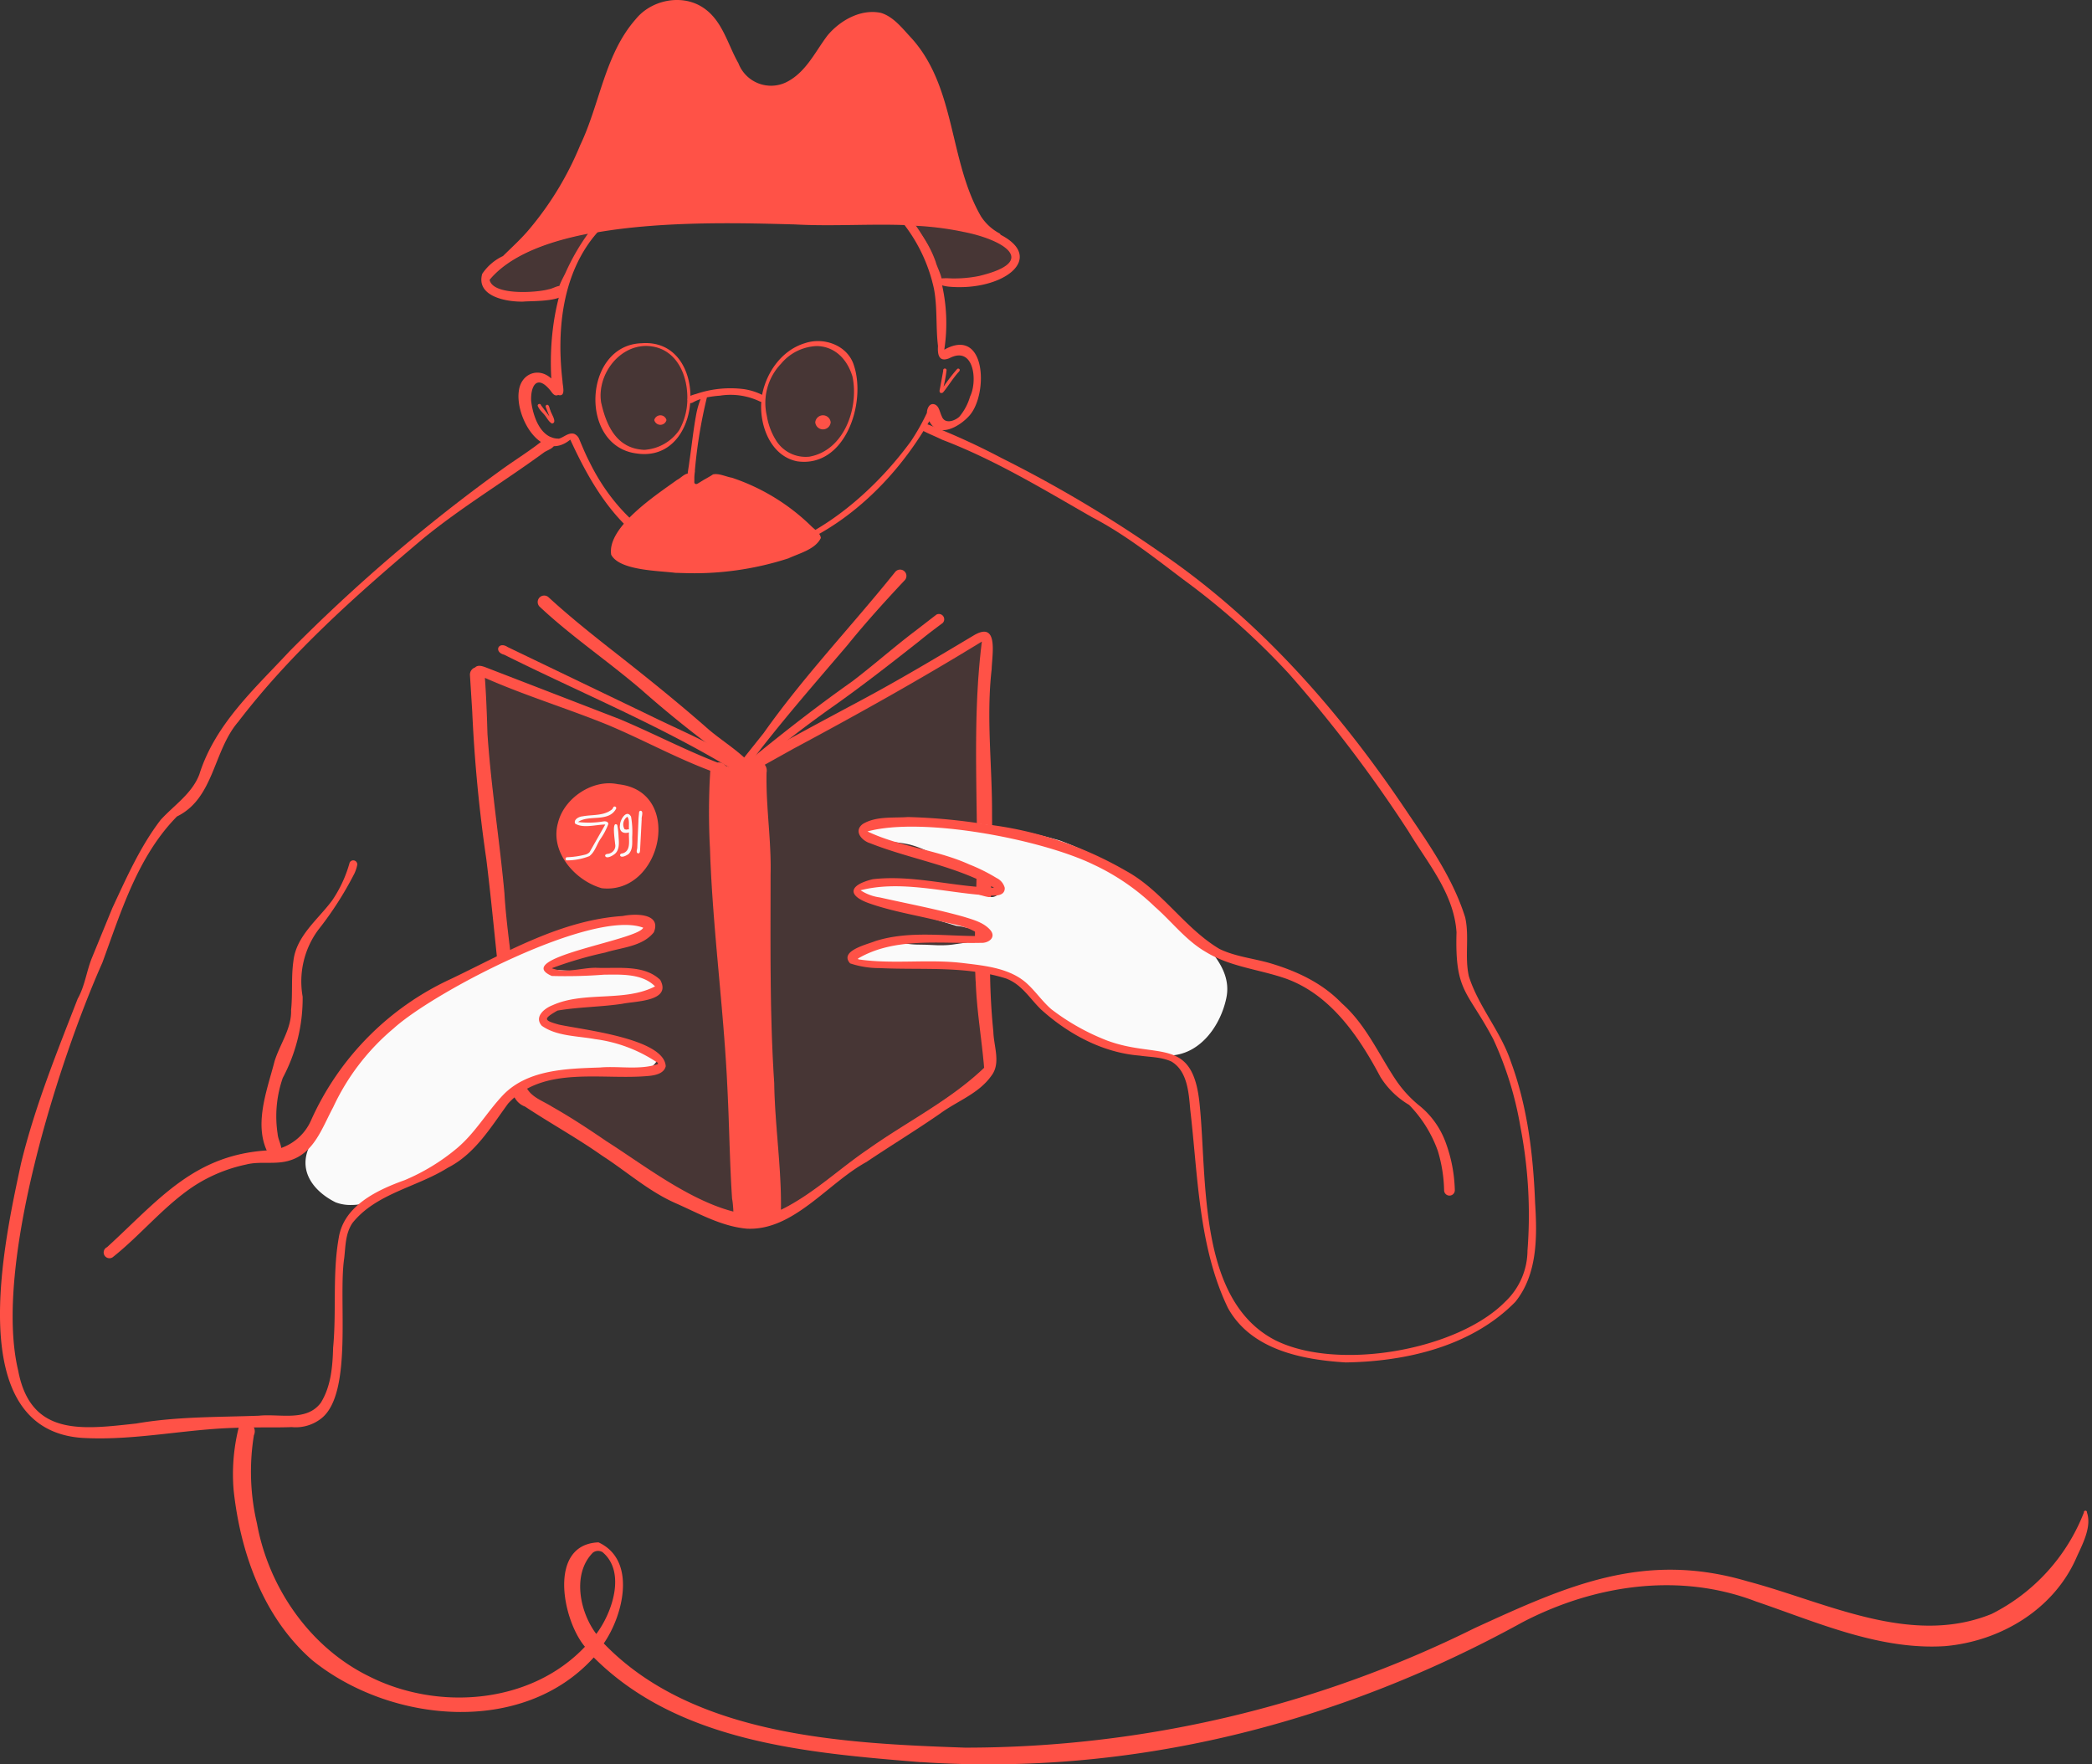 <svg xmlns="http://www.w3.org/2000/svg" width="415" height="350" fill="none" xmlns:v="https://vecta.io/nano"><rect width="100%" height="100%" fill="#333333" stroke="none"/><g fill="#ff5247"><path d="M143.632 110.425c14.814.174 28.779-11.519 37.09-22.926a43.73 43.73 0 0 0 3.158-5.603c0-.811.474-1.959 1.448-1.697s1.073 1.547 1.485 2.346c.561 1.647 2.496 1.011 3.482.137a10.88 10.88 0 0 0 2.146-4.031c1.535-3.12.749-10.134-4.093-7.6-2.122.886-2.384-.749-2.272-2.409-.461-3.744-.087-7.837-.836-11.519a31.99 31.99 0 0 0-9.797-16.811c-13.229-11.968-45.215-7.151-56.696 5.516-7.239 8.025-8.375 19.581-7.152 29.852 0 .861.737 3.12-.873 2.671-.861.387-1.248-.612-1.735-1.123-2.558-2.958-3.744-.549-3.619 2.296.349 3.033 1.859 7.563 5.529 7.488.998-.287 1.847-1.248 2.97-.961a1.85 1.85 0 0 1 1.036 1.061c.624 1.46 1.248 3.02 1.984 4.418 4.992 10.321 14.677 19.456 26.745 18.895zm-.337.873c-4.867-.162-9.859-.462-14.14-3.045-7.625-4.767-12.355-13.054-16.024-21.041-5.729 4.693-10.958-4.455-10.209-9.635.399-3.407 3.856-4.855 6.44-2.496-.699-12.929 2.77-27.618 14.439-34.882 11.232-6.864 25.21-8.649 38.151-7.351 17.71 2.209 27.968 19.606 25.372 36.517 8.349-4.655 8.736 8.873 4.992 13.067-1.897 2.159-6.165 4.68-7.962 1.123-8.449 14.726-23.487 27.531-41.059 27.743zm43.455-33.335c-.512 0-.362-.612-.275-.936l.637-3.494c-.014-.05-.017-.103-.007-.154a.34.34 0 0 1 .063-.141c.032-.042.072-.075.118-.098a.34.34 0 0 1 .419.098c.031.041.052.09.062.141s.008.104-.006.154a25.46 25.46 0 0 1-.587 3.182 34.95 34.95 0 0 1 2.696-3.507.31.31 0 0 1 .218-.089c.082 0 .16.032.219.089.187.187 0 .449-.125.574-1.148 1.248-2.022 2.758-3.108 4.069-.094.07-.207.109-.324.112zm-77.239 6.053c-.712-.362-1.061-1.248-1.598-1.835s-.986-1.023-1.248-1.672c-.062-.399.574-.537.649-.137l1.673 2.234-.737-1.897a.34.34 0 0 1 .019-.224c.032-.07.087-.128.156-.162.549-.162.537.711.736 1.023.125.661 1.485 2.496.35 2.671z"/><path d="M119.245 79.797c1.036 4.68 3.108 9.198 8.549 9.435a9.07 9.07 0 0 0 3.94-1.162c1.208-.684 2.242-1.635 3.024-2.781a12.75 12.75 0 0 0 1.585-5.791c-.007-.037-.007-.075 0-.112-.026-.098-.026-.201 0-.299.087-5.129-2.496-10.359-8.137-10.458-5.579 0-9.772 5.866-8.961 11.17zm35.706-7.65a11.22 11.22 0 0 0-2.728 4.82c-.493 1.809-.525 3.713-.093 5.538a13.18 13.18 0 0 0 1.91 4.992 6.9 6.9 0 0 0 6.552 3.083c6.876-1.248 9.809-9.66 8.524-15.862-1.248-4.093-4.081-6.065-7.152-6.065-1.348.062-2.668.404-3.876 1.006a9.69 9.69 0 0 0-3.137 2.488zm-21.004 41.484c-3.27-.425-11.07-.437-12.705-3.594-.861-5.517 9.061-11.931 13.067-14.839.611-.275 1.397-1.161 2.109-1.248.087-.786.249-1.585.324-2.296.499-3.345.824-6.702 1.473-9.984.19-.85.444-1.685.761-2.496-.507.156-.997.365-1.46.624-.178.116-.387.176-.599.175-.462 5.641-4.093 10.97-10.633 9.984-11.519-1.448-10.571-21.553 1.023-21.865 6.453-.487 9.598 4.88 9.66 10.433.352-.148.715-.27 1.086-.362 3.046-1.043 6.29-1.376 9.485-.973 1.267.182 2.497.566 3.644 1.136.873-4.555 3.981-8.911 8.536-10.259 3.744-1.248 8.437.437 9.672 4.405 2.496 7.488-1.722 20.38-11.232 19.045-5.229-1.023-7.488-6.989-7.139-11.794a.85.85 0 0 1-.287-.087 13.49 13.49 0 0 0-7.912-1.148c-.867.062-1.73.174-2.583.337a96.34 96.34 0 0 0-2.384 14.427v.287a10.61 10.61 0 0 0-.112 1.111v.774c-.006.062-.006.125 0 .187-.011.059-.006.12.013.177s.054.108.099.147a.27.27 0 0 0 .098.06c.037.013.076.018.114.015h.15c.123-.043.241-.102.349-.175l1.074-.661.536-.299.799-.462.349-.225.113-.075c1.16-.287 2.646.487 3.744.649 5.88 1.963 11.242 5.226 15.687 9.547.699.724 1.822 1.348 1.972 2.409-1.098 2.271-4.268 3.033-6.427 4.043a60.73 60.73 0 0 1-19.806 2.946l-2.658-.075z"/><path d="M169.141 74.682c1.248 6.24-1.648 14.564-8.524 15.862a6.9 6.9 0 0 1-3.713-.613c-1.157-.544-2.14-1.399-2.839-2.469-.971-1.516-1.62-3.215-1.91-4.992a11.24 11.24 0 0 1 .091-5.515 11.23 11.23 0 0 1 2.705-4.806 9.69 9.69 0 0 1 7.039-3.532c3.07 0 5.89 1.972 7.151 6.065zm-40.927-6.058c5.603.1 8.224 5.329 8.137 10.458-.026.098-.026.201 0 .299a.3.3 0 0 0 0 .112 12.76 12.76 0 0 1-1.585 5.791 9.08 9.08 0 0 1-3.024 2.781 9.07 9.07 0 0 1-3.94 1.163c-5.442-.237-7.488-4.755-8.549-9.435-.774-5.304 3.382-11.17 8.948-11.17h.013z" fill-opacity=".1"/><path d="M129.79 83.328a1.25 1.25 0 0 1 1.979-.681c.219.171.375.411.442.681-.067.27-.223.509-.442.68a1.25 1.25 0 0 1-1.979-.68zm31.937.451a1.54 1.54 0 0 1 .494-.995 1.53 1.53 0 0 1 1.035-.402c.383 0 .753.143 1.036.402a1.54 1.54 0 0 1 .493.995 1.54 1.54 0 0 1-1.529 1.397 1.53 1.53 0 0 1-1.035-.402 1.54 1.54 0 0 1-.494-.995zm36.779-37.203c9.036 4.68.424 11.232-10.209 10.296-.537-.052-1.068-.157-1.584-.312a.91.91 0 0 1-.262.249.9.9 0 0 1-.338.126.93.93 0 0 1-1.035-.786c-.016-1.291-.296-2.565-.824-3.744-.337-1.248-1.161-1.959-1.573-3.095-.786-1.335-1.472-2.708-2.196-4.068a4.65 4.65 0 0 1-.387-.574c-7.488-.3-14.976.262-22.464-.15-9.422-.25-25.509-.786-39.162 1.572a24.31 24.31 0 0 0-6.24 10.895 2.47 2.47 0 0 0-.088.349c.787 2.646-6.639 2.321-8.324 2.496-3.295.087-9.435-.998-8.162-5.504a10.17 10.17 0 0 1 4.118-3.532c1.784-1.76 3.669-3.457 5.266-5.379a62.94 62.94 0 0 0 10.034-16.574c3.944-8.224 4.867-18.034 11.045-25.047 3.033-3.744 8.873-4.992 13.017-2.496s5.141 7.401 7.338 11.232c.337.891.854 1.703 1.519 2.385a6.92 6.92 0 0 0 2.345 1.579 6.95 6.95 0 0 0 2.78.511c.952-.022 1.89-.242 2.753-.643 3.969-1.922 5.766-6.003 8.287-9.335 2.496-2.983 6.627-5.329 10.608-4.468 2.496.761 4.256 3.095 5.941 4.892 8.973 9.784 7.488 24.436 13.915 35.506.924 1.412 2.19 2.567 3.681 3.357.083.074.151.163.2.262zm-4.368 8.187c12.231-2.908 4.78-7.226-2.883-8.736-3.254-.688-6.56-1.106-9.884-1.248a21.13 21.13 0 0 1 4.268 7.226c.15.674.886 2.072 1.148 3.22a12.83 12.83 0 0 1 1.86 0 25.06 25.06 0 0 0 5.491-.462zm-81.844-.898a44 44 0 0 1 4.331-7.488c-8.337 1.622-15.563 4.418-19.494 9.135.612 3.133 9.273 2.558 11.681 1.884.649-.087 1.46-.587 2.147-.674.362-1.023 1.086-2.246 1.335-2.858z"/><path d="M191.255 46.027c7.663 1.51 15.114 5.828 2.883 8.736a25.05 25.05 0 0 1-5.491.487 12.79 12.79 0 0 0-1.859 0c-.263-1.148-.999-2.496-1.149-3.22a21.12 21.12 0 0 0-4.268-7.226c3.323.134 6.629.543 9.884 1.223zm-74.63.412a44 44 0 0 0-4.331 7.488c-.25.611-.973 1.835-1.335 2.92-.687.087-1.498.587-2.147.674-2.409.674-11.07 1.248-11.681-1.884 3.931-4.78 11.157-7.575 19.494-9.198z" fill-opacity=".1"/><path d="M197.059 204.673c.075 2.921 1.535 6.24-.4 8.736-2.496 3.545-6.764 4.992-10.158 7.488-4.805 3.333-9.797 6.365-14.64 9.622-7.675 4.194-14.451 13.666-23.712 13.217-5.104-.462-9.672-3.108-14.289-5.129-5.267-2.359-9.585-6.24-14.39-9.336-4.992-3.519-10.246-6.402-15.325-9.759-2.496-.936-2.858-3.744-3.232-6.128-.175-3.182-.45-6.527-.762-9.659-1.41-10.995-2.358-22.639-3.681-33.322-1.424-9.731-2.357-19.528-2.796-29.353l-.449-7.163a1.5 1.5 0 0 1 1.036-1.486c.537-.574 1.473-.249 2.134 0l26.482 10.234c6.54 2.746 12.83 6.053 19.432 8.624a1.67 1.67 0 0 1 .499 0c.229.024.45.096.649.21s.374.267.512.451l.262.1a10.37 10.37 0 0 1 1.447.474c.886-.561 2.184-1.023 2.634-1.248 7.425-4.293 14.976-8.286 22.564-12.355s14.851-8.399 22.177-12.779c5.129-3.133 3.744 3.744 3.669 6.626-1.111 9.623.125 19.257.075 28.892.112 9.984-.475 20.043-.4 30.077a130.27 130.27 0 0 0 .662 12.966zm-3.52-9.984c-.486-9.26.337-18.508.275-27.78-.1-13.229-.699-26.47.961-39.637-12.206 7.488-24.686 14.465-37.303 21.216l-5.753 3.208c.167.219.284.472.344.742a1.91 1.91 0 0 1 .005.818c-.15 6.714.961 13.391.799 20.13 0 13.84-.187 27.681.724 41.496.125 8.387 1.447 16.711 1.335 25.097 6.352-3.095 11.544-8.149 17.372-12.08 7.613-5.404 16.149-9.61 22.926-16.087-.487-5.753-1.485-11.394-1.672-17.135l-.013.012zm-48.06 45.665a20.07 20.07 0 0 0-.262-2.658c-.462-7.027-.537-14.053-.886-21.079-.687-16.162-2.983-32.211-3.495-48.373-.273-5.114-.252-10.239.063-15.35-6.952-2.621-13.516-6.24-20.343-9.098-8.037-3.27-16.424-5.816-24.361-9.323.275 3.744.399 7.401.512 11.107.711 10.596 2.396 21.004 3.357 31.525.412 7.039 1.66 14.102 2.134 21.041.636 5.604.237 11.519 1.972 16.911.786 2.496 3.357 3.207 5.354 4.48 3.744 2.122 7.288 4.455 10.807 6.864 6.902 4.368 16.274 11.681 25.16 13.94l-.012.013z"/><path d="M145.229 237.682c.147.88.234 1.768.262 2.659-8.886-2.259-18.258-9.572-25.122-13.94-3.519-2.397-7.101-4.743-10.808-6.865-1.997-1.248-4.567-2.009-5.354-4.48-1.734-5.391-1.335-11.307-1.972-16.91-.474-6.939-1.722-14.003-2.134-21.042-.961-10.52-2.645-20.929-3.357-31.524-.112-3.744-.237-7.401-.512-11.107 7.938 3.506 16.323 6.052 24.361 9.322 6.826 2.808 13.391 6.477 20.342 9.098a133.93 133.93 0 0 0-.087 15.338c.511 16.162 2.808 32.211 3.494 48.373l.886 21.078zm48.597-70.785c.063 9.272-.761 18.52-.274 27.78.187 5.741 1.185 11.369 1.685 17.073-6.777 6.477-15.313 10.683-22.926 16.087-5.828 3.931-11.02 8.985-17.372 12.08.112-8.386-1.248-16.711-1.336-25.097-.911-13.815-.686-27.656-.724-41.496.163-6.739-.948-13.416-.798-20.13.057-.27.055-.549-.005-.819a1.91 1.91 0 0 0-.345-.741c1.935-1.024 3.744-2.135 5.753-3.208 12.618-6.702 25.098-13.728 37.303-21.216-1.66 13.216-1.06 26.433-.961 39.687z" fill-opacity=".1"/><path d="M147.862 152.245c-.249-.749.499-1.323 1.073-1.648 6.527-5.329 13.167-10.52 20.068-15.387 4.244-3.22 8.225-6.765 12.48-9.985l4.269-3.294c.221-.123.479-.162.726-.109a1.05 1.05 0 0 1 .828 1.1 1.05 1.05 0 0 1-.306.669c-1.56 1.16-3.12 2.333-4.631 3.581-5.865 4.618-11.743 9.223-17.871 13.504-4.256 3.057-8.511 6.24-12.48 9.634-.986.612-3.182 3.407-4.156 1.935z"/><path d="M146.315 152.469c.001-.235.05-.467.145-.682s.232-.407.404-.566l4.655-5.841c7.925-11.232 17.472-21.216 26.096-31.961a1.26 1.26 0 0 1 .389-.298 1.28 1.28 0 0 1 .474-.126 1.27 1.27 0 0 1 .909.311c.124.109.225.242.298.39a1.26 1.26 0 0 1 .125.473c.011.165-.011.33-.065.486a1.24 1.24 0 0 1-.246.423c-3.943 4.206-7.8 8.462-11.431 12.955-6.69 7.85-13.516 15.625-19.694 23.874-.412.774-1.622 1.909-2.059.562z"/><path d="M145.89 152.981c-14.602-8.948-30.576-15.475-45.864-23.101-2.122-.536-1.173-2.745.686-1.522l27.868 13.403c6.178 3.045 12.568 5.679 18.421 9.323a1.1 1.1 0 0 1 .508.67c.073.282.032.582-.115.834a1.1 1.1 0 0 1-1.504.393z"/><path d="M147.026 152.394a219.87 219.87 0 0 1-19.769-15.55c-6.577-5.654-13.827-10.521-20.155-16.449a1.29 1.29 0 0 1-.118-1.816c.225-.256.542-.413.883-.435a1.28 1.28 0 0 1 .932.316c3.744 3.445 7.763 6.69 11.782 9.86 6.814 5.329 13.565 10.72 20.055 16.436 2.596 2.184 5.591 4.018 7.937 6.427a1 1 0 0 1-.268 1.251c-.184.145-.413.219-.647.212s-.458-.097-.632-.252zm-24.448 3.17c13.204 1.323 8.736 22.015-3.22 20.63-5.316-1.523-10.308-7.213-8.661-12.979 1.186-4.892 6.889-8.724 11.881-7.651z"/></g><g fill="#fafafa"><path d="M126.571 169.281c-.512-.15-.112-.862-.15-1.248l.225-5.13c0-.586.087-1.173.137-1.759a.31.31 0 0 1 .312-.312c.624.099.125 1.248.2 1.672l-.325 6.24c-.024.225-.062.574-.399.537zm-2.458-4.681c.218-.047.439-.076.661-.088-.075-.748.162-1.909-.324-2.496-.396.265-.674.674-.774 1.14s-.015.952.237 1.356h.2v.088zm-1.111 5.079c0-.312.287-.374.524-.399 1.76-.525 1.136-2.758 1.248-4.156-1.136.349-1.997-.187-1.785-1.448 0-1.048 1.311-3.245 2.197-1.672a17.49 17.49 0 0 1 .225 4.043c0 1.136.149 2.434-.674 3.332-.362.288-1.523.924-1.735.3zm-2.958.1c0-.486.624-.324.924-.499.383-.124.704-.389.899-.741s.248-.765.149-1.156c0-.511-.736-4.705.425-3.744a14.63 14.63 0 0 1 .274 2.434c.1 1.248.2 2.77-1.011 3.507-.399.287-1.447.811-1.66.199zm-7.85.636c-.011-.082.01-.166.059-.233s.121-.114.203-.129c1.265-.041 2.521-.225 3.744-.549a1.83 1.83 0 0 0 .749-.449l3.12-5.491c-1.822 0-4.393.823-5.978-.188-.362-.811.786-1.385 1.447-1.435 1.685-.324 3.52-.125 5.067-.873.217-.109.426-.235.624-.375.184-.113.325-.284.4-.487.026-.079.083-.145.158-.182a.31.31 0 0 1 .241-.017c.08.026.145.083.183.158a.32.32 0 0 1 .017.241c-1.473 2.796-5.429 1.136-7.563 2.658a17.58 17.58 0 0 0 4.992-.112c.399-.075 1.036 0 1.011.524a12.85 12.85 0 0 1-1.535 2.921c-.762 1.123-1.111 2.608-2.209 3.432-1.444.564-2.981.851-4.53.848a.32.32 0 0 1-.138-.102c-.035-.047-.057-.102-.062-.16zm119.122 38.614c-10.271.587-19.244-5.865-27.057-11.793-2.208-1.51-3.981-3.969-6.539-4.83l-25.746-.936a6.86 6.86 0 0 1-2.883-.587 1.31 1.31 0 0 1-.372-.507 1.32 1.32 0 0 1-.097-.621c.019-.212.088-.416.202-.596a1.33 1.33 0 0 1 .454-.435c1.104-.589 2.291-1.009 3.519-1.248l.712-.187h.861c.936 0 1.872-.125 2.808-.137s2.159 0 3.245.125 1.822.099 2.733.124h.274l2.571.113h.874a16.13 16.13 0 0 0 2.196-.15l2.846-.412c.474-.075.948-.187 1.435-.262l.998-.162h.15a.93.93 0 0 0 .514-.153c.152-.101.271-.244.342-.413a.92.92 0 0 0-.194-1.007 3.16 3.16 0 0 0-1.386-.511c-.886-.188-1.759-.387-2.645-.537h.199c-.549-.1-1.086-.175-1.647-.25-3.657-1.123-7.326-2.246-11.02-3.195a40.15 40.15 0 0 1-5.104-1.447c-1.248-.437-2.971-.649-3.283-2.147.1-3.681 9.785-1.922 12.331-1.922l5.566.425 2.284.574c.748.212 1.634.661 2.496.998a12.64 12.64 0 0 0 3.145 1.011h.411c.373.025.745-.055 1.074-.231a1.99 1.99 0 0 0 .786-.767c.109-.219.174-.457.191-.701s-.014-.489-.092-.721a1.85 1.85 0 0 0-.36-.63c-.161-.185-.356-.336-.575-.444-.498-.208-1.024-.342-1.56-.4a16.5 16.5 0 0 1-1.098-.449c-.936-.437-1.835-.961-2.784-1.385s-1.709-.649-2.496-1.011l-2.957-1.385c-.999-.437-2.047-.737-3.045-1.161-1.03-.475-2.099-.859-3.195-1.148-1.248-.275-2.396-.4-3.595-.562s-2.496-.561-3.744-.873l-1.522-.362c-.711-1.935 3.182-3.333 6.065-3.158 11.001-.27 21.978 1.127 32.561 4.144 9.861 3.627 18.717 9.552 25.833 17.284 3.482 3.944 8.537 8.175 7.264 14.04-1.161 5.467-5.192 11.158-11.232 11.357-.138-.006-.273-.041-.395-.103a.97.97 0 0 1-.317-.259zM66.567 238.506c-4.031-2.009-7.239-5.766-5.466-10.446.799-2.321 1.71-5.641 3.744-7.076 7.001-14.202 19.968-24.561 34.096-31.075 8.736-3.744 18.221-8.15 27.931-7.675 6.889 3.107-16.424 8.736-18.346 9.984 2.708.327 5.437.435 8.162.324 3.471-.197 6.953.059 10.358.761a11.34 11.34 0 0 1 2.758 1.049c1.398.923.887 2.309-.149 3.17-1.248.1-2.421.075-3.632.224s-2.496.45-3.744.599c-.749.063-1.498.063-2.246.088a23.2 23.2 0 0 0-2.134.175l-2.234.212c-.787.062-1.548.162-2.322.262h-.112-.237l-.662.075h.225-.225c-.371.035-.738.102-1.098.199h.212-.249a5.64 5.64 0 0 0-1.248.487 2.94 2.94 0 0 0-1.17.896c-.308.393-.511.858-.59 1.35a1.97 1.97 0 0 0 .076.797c.079.258.211.496.386.701a2.05 2.05 0 0 0 1.073.649c.133.012.267.012.399 0 .339-.009.674-.081.986-.212 3.744 1.448 11.981 2.496 12.942 3.145 1.76.736 6.515.699 6.24 3.319a5.2 5.2 0 0 1-1.686 1.61 5.22 5.22 0 0 1-2.22.712l-1.385-.113c-1.109-.172-2.225-.289-3.345-.349h-2.92-3.158a17.74 17.74 0 0 0-2.82.2h-.225-.1c-.574.112-1.135.224-1.697.362s-1.073.274-1.61.374c-.804.11-1.594.302-2.359.574a13.61 13.61 0 0 0-2.209 1.098l-.848.549-.163.063-1.085.499-.362.187c-.341.195-.662.42-.961.674a2.3 2.3 0 0 0-.724 1.248c-.06.116-.111.237-.15.362-.075.112-.137.225-.199.337a2.1 2.1 0 0 0-.2.911 98.84 98.84 0 0 0-8.736 8.125 56.64 56.64 0 0 1-11.007 7.488c-3.207 1.522-6.739 3.631-10.333 3.631a8.17 8.17 0 0 1-3.22-.524z"/><path d="M112.506 212.76h.099.11.123l-.332.062v-.062z"/></g><g fill="#ff5247"><path d="M16.372 285.244C-7.577 283.646.86 246.256 4.18 230.756c2.733-11.232 7.076-21.94 11.232-32.635 1.41-2.496 1.735-5.367 2.783-8.013l4.093-9.984c2.808-6.015 5.529-12.193 9.572-17.472 2.671-2.932 6.24-5.216 7.688-9.048 3.145-9.984 10.995-16.997 17.884-24.411C70.387 116.09 84.404 104.08 99.34 93.288c2.895-2.109 5.99-3.969 8.736-6.24a1.57 1.57 0 0 1 .961-.325c.255.006.5.102.692.271s.318.4.356.653c.112 1.248-1.323 1.535-2.146 2.084-7.988 5.853-16.524 10.957-24.187 17.259-13.079 11.045-26.046 22.539-36.492 36.193-4.992 5.79-4.767 15.175-12.156 18.782-7.775 7.912-11.057 18.807-14.789 28.979-8.686 19.531-21.69 60.253-16.698 80.982 2.496 13.129 12.817 11.607 23.413 10.459 8.037-1.398 16.224-1.248 24.324-1.548 4.093-.437 9.485 1.248 12.305-2.596 2.009-3.269 2.321-7.163 2.421-10.882.699-7.251-.162-14.627 1.123-21.84 1.023-6.365 7.625-9.46 13.091-11.419a40.59 40.59 0 0 0 10.259-6.24c3.744-3.108 6.015-7.264 9.323-10.721 4.88-4.992 12.605-5.154 19.145-5.379 3.744-.337 7.887.562 11.519-.686-.02-.152-.091-.292-.2-.399v.074c-3.689-2.47-7.901-4.05-12.305-4.617-3.495-.649-7.6-.549-10.558-2.646-1.56-1.76.486-3.444 2.109-4.068 6.302-2.858 14.29-.587 20.355-3.744-2.496-2.584-6.814-2.359-10.159-2.322a98.46 98.46 0 0 1-10.321.25c-8.187-3.582 17.085-7.064 18.134-9.572-9.984-3.744-41.521 12.717-49.496 19.968-5.105 4.269-9.204 9.613-12.006 15.65-2.172 4.031-3.744 9.035-8.511 10.52-2.833.949-5.903.113-8.736.836-3.74.783-7.3 2.26-10.496 4.356-5.953 3.994-10.433 9.635-16.012 14.052-.133.086-.282.144-.437.17a1.14 1.14 0 0 1-.469-.02c-.153-.038-.297-.108-.422-.205s-.229-.218-.304-.357a1.15 1.15 0 0 1-.081-.915c.05-.15.131-.288.237-.405a1.15 1.15 0 0 1 .379-.277c10.421-9.522 17.472-18.72 32.848-19.244a10.11 10.11 0 0 0 4.569-2c1.332-1.037 2.383-2.392 3.057-3.94a56.16 56.16 0 0 1 27.88-28.093c10.808-5.179 21.74-11.619 33.946-12.418 2.396-.499 7.737-.586 6.165 3.233-2.247 2.833-6.403 3.007-9.635 4.018-3.606.78-7.151 1.818-10.608 3.108 2.746 1.098 5.878-.1 8.736-.088 4.193.2 9.497-.736 12.78 2.409 2.321 4.306-4.992 4.193-7.488 4.73-4.281.649-8.674.624-12.917 1.36-2.783 1.61-2.821 1.91.274 2.771 4.63 1.023 20.917 2.745 21.216 8.262-.324 1.41-1.959 1.772-3.207 1.909-9.248.936-21.016-2.184-28.055 5.491-3.469 4.73-6.552 9.984-11.968 12.742-6.128 3.857-14.215 5.08-18.907 10.945-1.41 2.085-1.373 4.556-1.635 6.939-1.248 8.125 1.76 26.683-4.468 31.774-1.676 1.357-3.82 1.998-5.965 1.785-3.17.125-6.527 0-9.66.125-10.571.05-21.116 2.633-31.824 2.022z"/><path d="M53.45 229.259c-3.37-5.728-.499-12.842 1.011-18.72 1.036-3.382 3.407-6.502 3.282-10.159.337-3.232 0-6.502.462-9.734.549-4.992 4.905-8.25 7.7-12.043a25.31 25.31 0 0 0 3.457-7.489c.083-.167.223-.3.394-.376a.8.8 0 0 1 1.116.813 7.5 7.5 0 0 1-.562 1.723 67.72 67.72 0 0 1-7.213 11.232 17.24 17.24 0 0 0-3.058 13.203 33.54 33.54 0 0 1-3.944 16.112 23.17 23.17 0 0 0-1.023 11.095c.1 1.335 1.086 2.646.649 3.969a1.47 1.47 0 0 1-.437.491c-.181.128-.389.214-.608.25s-.443.022-.656-.042-.408-.175-.571-.325zm213.496 41.009c-8.673-.537-18.72-2.496-23.337-10.77-5.854-12.106-5.953-26.209-7.488-39.313-.3-3.394-.55-7.712-3.744-9.609-1.997-.911-4.169-.861-6.303-1.173-7.338-.574-14.165-4.281-19.556-9.148-2.334-2.272-3.744-4.905-6.914-6.14-8.087-2.571-16.748-1.66-25.11-2.072a18.36 18.36 0 0 1-5.853-.936c-2.234-2.496 3.37-3.744 4.992-4.418 6.814-2.159 14.015-.924 21.004-1.011-2.384-2.059-5.741-2.284-8.674-3.082-4.405-1.074-8.898-1.81-13.191-3.283-4.867-1.61-4.431-3.744.374-4.904 8-.924 16.037 1.535 24.049 1.697-7.613-4.368-16.473-5.629-24.56-8.823-1.66-.487-3.383-2.409-1.473-3.832 2.671-1.597 5.99-1.148 8.961-1.373 5.147.135 10.279.614 15.363 1.436 9.815 1.132 19.292 4.272 27.842 9.222 7.177 3.894 11.644 11.382 18.596 15.513 3.132 1.51 6.614 1.847 9.909 2.783 5.341 1.572 10.446 3.931 14.352 8 4.792 4.218 7.338 10.183 10.808 15.338 1.227 1.791 2.697 3.404 4.368 4.792 2.427 1.898 4.284 4.429 5.366 7.313a29.44 29.44 0 0 1 1.872 9.56c.02.281-.073.559-.258.772s-.446.344-.728.364a1.06 1.06 0 0 1-.772-.258c-.213-.185-.344-.447-.364-.728-.052-2.67-.472-5.32-1.248-7.875a25.15 25.15 0 0 0-5.69-9.123c-2.32-1.366-4.277-3.271-5.704-5.554-4.218-7.962-9.809-16.224-18.608-19.456-5.304-1.884-11.119-2.334-15.986-5.316-3.932-2.247-6.79-6.053-10.147-8.986a44.84 44.84 0 0 0-12.218-8.387c-10.283-4.992-33.933-9.534-44.791-6.552 6.44 3.07 13.728 3.607 20.193 6.54a35.31 35.31 0 0 1 5.416 2.696 3.03 3.03 0 0 1 1.025.795c.28.336.484.729.598 1.151.075 1.947-2.571 1.535-3.869 1.473-8.062-.549-16.811-3.033-24.735-.986 1.159.755 2.472 1.241 3.843 1.423 5.529 1.248 11.12 2.284 16.586 3.819 1.835.574 3.944 1.11 5.267 2.596s-.287 2.695-1.859 2.595c-8.088.188-17.123-1.16-24.362 3.12l.1.15c6.864 1.024 13.928-.112 20.842.749 4.418.524 9.46 1.023 12.805 4.243 1.634 1.548 2.92 3.432 4.642 4.917a44.59 44.59 0 0 0 10.995 6.178c10.121 3.806 17.173-1.023 18.433 12.967 1.473 14.776-.362 38.513 14.901 46.463 12.318 6.24 36.192 2.097 45.74-7.65 1.368-1.302 2.46-2.865 3.21-4.598a14.05 14.05 0 0 0 1.158-5.486c.633-8.179.167-16.406-1.386-24.461a68.64 68.64 0 0 0-5.391-17.472c-5.129-9.722-7.65-9.26-7.301-21.216-.512-7.725-5.741-13.728-9.56-20.068a267.06 267.06 0 0 0-23.662-31.2c-6.37-6.905-13.396-13.174-20.979-18.72-5.828-4.406-11.619-8.986-18.121-12.368-9.659-5.529-19.294-11.394-29.702-15.35-1.311-.649-2.496-1.098-3.744-1.747a.74.74 0 0 1-.23-.219c-.059-.089-.099-.19-.115-.296s-.01-.214.019-.317a.73.73 0 0 1 .151-.279c.412-.449 1.073-.187 1.548 0a138.42 138.42 0 0 1 14.177 6.502 252.76 252.76 0 0 1 31.2 18.52c19.793 13.416 35.73 31.587 48.984 51.318 4.53 6.714 9.323 13.478 11.756 21.278.861 3.857-.149 7.85.737 11.707 1.934 6.04 6.327 10.907 8.336 16.948 3.295 8.91 4.431 18.508 4.793 27.955.424 6.677.499 14.152-3.907 19.631-8.611 8.811-21.615 11.856-33.671 12.031zm-148.661 53.864c3.182-4.218 5.928-12.293 1.248-16.224a1.69 1.69 0 0 0-.977-.251c-.344.017-.673.14-.945.351-4.169 4.206-2.609 11.781.674 16.124zm64.534 25.447c-22.564-1.847-48.173-3.906-65.034-20.792-14.152 15.638-40.46 13.004-55.848.549-9.635-8.399-14.24-21.216-15.587-33.696a38.02 38.02 0 0 1 .961-12.28 1.65 1.65 0 0 1 2.022-1.148 1.83 1.83 0 0 1 1.066 1.02c.097.234.145.487.14.741a1.84 1.84 0 0 1-.17.735 44.93 44.93 0 0 0 .599 17.472c2.309 12.742 10.496 24.585 22.177 30.326 13.653 6.939 32.074 5.591 42.894-5.84-4.48-5.304-7.4-20.318 2.683-20.705 7.651 3.52 4.905 14.502 1.049 20.043 17.721 18.421 47.624 19.843 71.673 20.679 35.074.003 69.673-8.113 101.088-23.712 18.333-8.399 33.571-15.362 54.113-9.285 15.563 4.106 32.361 13.005 48.435 6.477 8.381-4.211 14.903-11.378 18.309-20.117-.01-.046-.009-.092.002-.137s.032-.087.062-.123.066-.064.108-.084.087-.03.133-.03a.31.31 0 0 1 .134.03c.042.02.079.048.108.084s.05.078.061.123.012.091.003.137c.973 2.808-.861 6.24-1.997 8.736-4.443 10.408-15.051 16.76-26.083 17.759-13.067.861-25.484-4.743-37.565-8.849-15.288-5.878-32.161-3.269-46.338 4.119-36.554 20.143-77.639 30.563-119.447 27.73l.25.038z"/></g></svg>